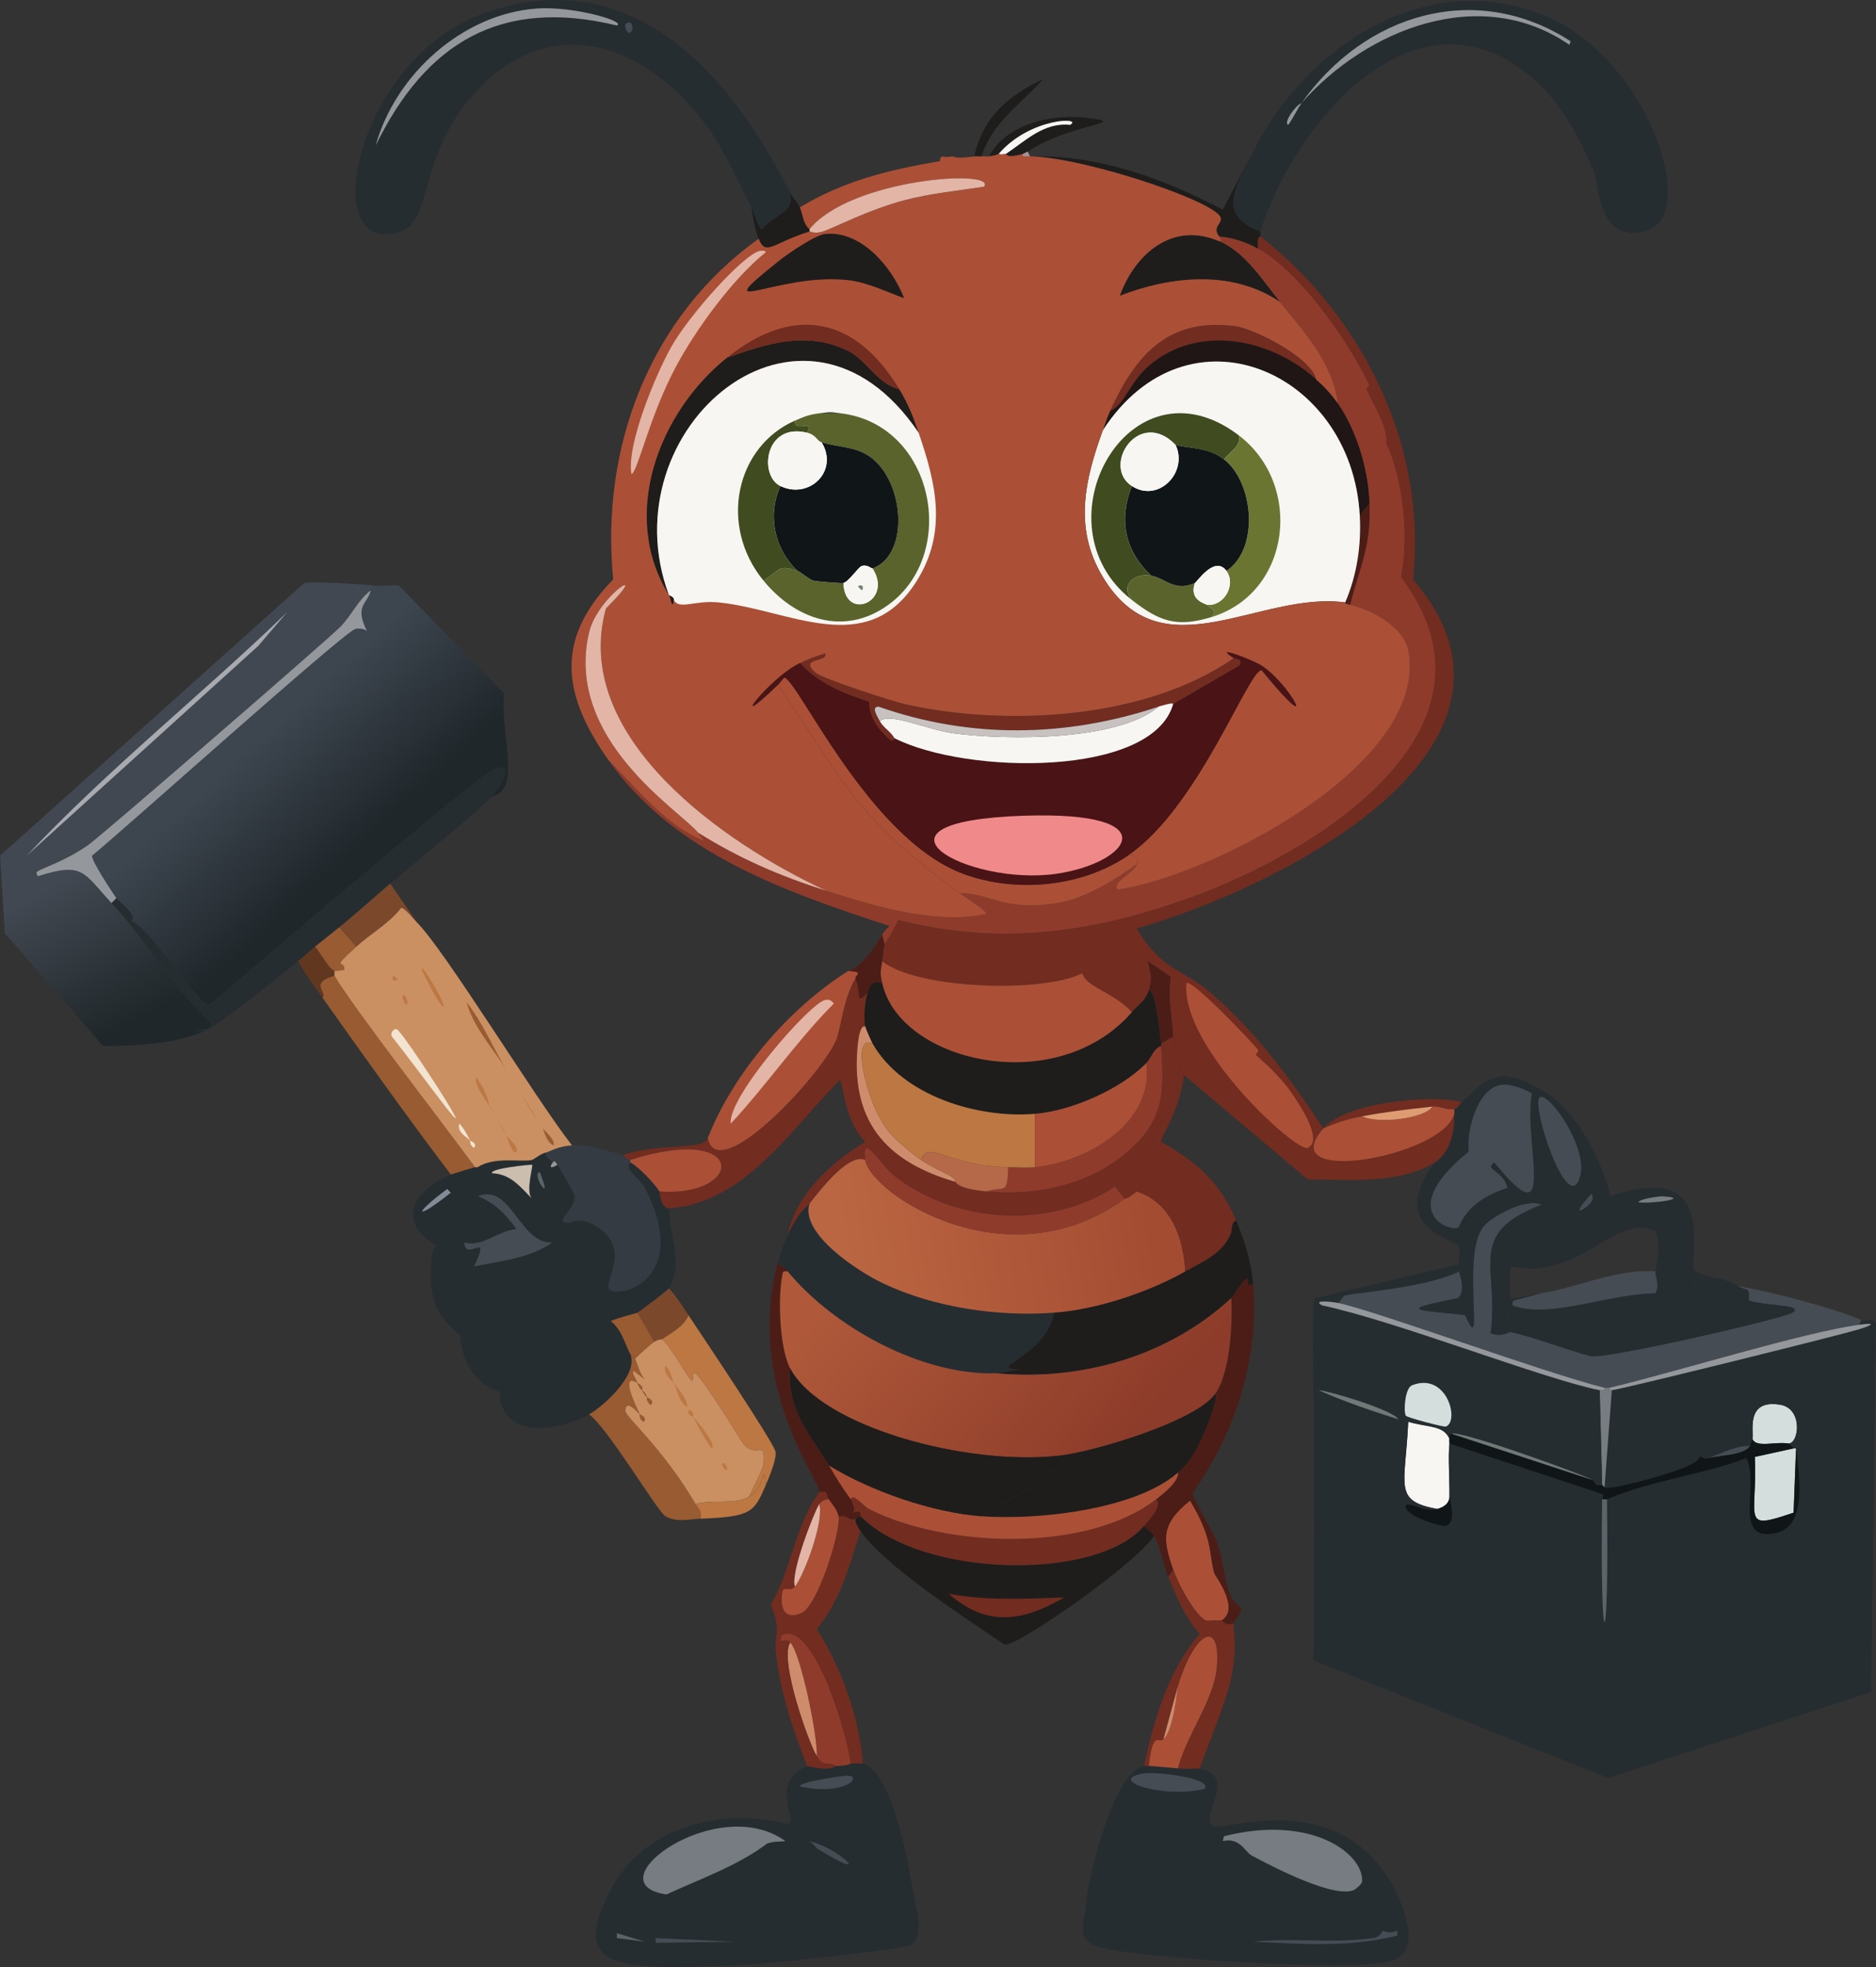 <?xml version="1.0" encoding="UTF-8"?>
<svg xmlns="http://www.w3.org/2000/svg" xmlns:xlink="http://www.w3.org/1999/xlink" id="Layer_1" viewBox="0 0 865.92 907.85">
  <rect x="0" y="0" width="865.92" height="907.85" fill="#333333" stroke="none"/>
  <defs>
    <style>
      .cls-1 {
        fill: #94989d;
      }

      .cls-2 {
        fill: #454c53;
      }

      .cls-3 {
        fill: #bc7742;
      }

      .cls-4 {
        fill: #f7f6f3;
      }

      .cls-5 {
        fill: #995b31;
      }

      .cls-6 {
        fill: #707978;
      }

      .cls-7 {
        fill: url(#linear-gradient-2);
      }

      .cls-8 {
        fill: #722c20;
      }

      .cls-9 {
        fill: #1f1615;
      }

      .cls-10 {
        fill: #cf8c6c;
      }

      .cls-11 {
        fill: #6b7532;
      }

      .cls-12 {
        fill: #59632b;
      }

      .cls-13 {
        fill: url(#linear-gradient-4);
      }

      .cls-14 {
        fill: #c7c1c0;
      }

      .cls-15 {
        fill: #192213;
      }

      .cls-16 {
        fill: url(#linear-gradient-3);
      }

      .cls-17 {
        fill: #f3e3d1;
      }

      .cls-18 {
        fill: #5c6369;
      }

      .cls-19 {
        fill: #7c482c;
      }

      .cls-20 {
        fill: #f08a8a;
      }

      .cls-21 {
        fill: #101617;
      }

      .cls-22 {
        fill: #623720;
      }

      .cls-23 {
        fill: #4a1315;
      }

      .cls-24 {
        fill: #ac9094;
      }

      .cls-25 {
        fill: #ab5036;
      }

      .cls-26 {
        fill: #a8aab0;
      }

      .cls-27 {
        fill: #ca9062;
      }

      .cls-28 {
        fill: #b66949;
      }

      .cls-29 {
        fill: #e2b5a7;
      }

      .cls-30 {
        fill: #cbbeaf;
      }

      .cls-31 {
        fill: #1e1d1c;
      }

      .cls-32 {
        fill: #262d31;
      }

      .cls-33 {
        fill: #df9c73;
      }

      .cls-34 {
        fill: #777c83;
      }

      .cls-35 {
        fill: #d4dfdd;
      }

      .cls-36 {
        fill: #404b20;
      }

      .cls-37 {
        fill: #8f3b2b;
      }

      .cls-38 {
        fill: #4c1d17;
      }

      .cls-39 {
        fill: #758373;
      }

      .cls-40 {
        fill: url(#linear-gradient);
      }

      .cls-41 {
        fill: #828c97;
      }

      .cls-42 {
        fill: #353b42;
      }
    </style>
    <linearGradient id="linear-gradient" x1="529.92" y1="556.57" x2="389.59" y2="578.82" gradientUnits="userSpaceOnUse">
      <stop offset="0" stop-color="#a44c32"></stop>
      <stop offset="1" stop-color="#bb6642"></stop>
    </linearGradient>
    <linearGradient id="linear-gradient-2" x1="411.57" y1="568.64" x2="521.77" y2="665.27" gradientUnits="userSpaceOnUse">
      <stop offset="0" stop-color="#af593a"></stop>
      <stop offset="1" stop-color="#8d3b2a"></stop>
    </linearGradient>
    <linearGradient id="linear-gradient-3" x1="118.28" y1="341.95" x2="164.28" y2="392.37" gradientUnits="userSpaceOnUse">
      <stop offset="0" stop-color="#3d454f"></stop>
      <stop offset="1" stop-color="#20272b"></stop>
    </linearGradient>
    <linearGradient id="linear-gradient-4" x1="97.19" y1="368.67" x2="132.53" y2="433.5" gradientUnits="userSpaceOnUse">
      <stop offset="0" stop-color="#414851"></stop>
      <stop offset="1" stop-color="#20272a"></stop>
    </linearGradient>
  </defs>
  <g>
    <path class="cls-4" d="M669.02,664c-.15.64.08,1.52,0,2.24-.71,6.31.14,17.02,0,24.61-.15,3.29-2.78,4.76-5.59,5.59-20.54-3.81-14.77-10.24-13.43-40.28,9.1,2.77,16.17,1.43,19.02,7.83Z"></path>
    <path class="cls-35" d="M827.88,668.48h1.12l-1.12,29.65c-24.68,8.47-16.67,3.35-17.9-25.73l17.9-3.92Z"></path>
    <path class="cls-35" d="M825.65,666.24c-6.17-1.05-15.39,2.17-16.78-2.24.79-3.05-3.41-18.4,12.87-15.66,10.43,1.75,8.7,17.51,3.92,17.9Z"></path>
    <g>
      <path class="cls-32" d="M606.37,641.63c.74.02,1.5-.04,2.24,0,11.84,5.24,24.57,9.59,36.92,13.43.99.31,2.59.54,4.48,1.12-1.35,30.04-7.12,36.46,13.43,40.28-5.88,1.74-13.25-3.73-14.54-1.68-1.44,4.61,16.49,10.1,18.46,9.51,5.43-1.64,1.66-12.69,1.68-13.43.14-7.6-.71-18.31,0-24.61l71.04,23.49-.56,2.24c-1.03,75.6,3.27,75.64,2.24,0,20.27-8.69,43.66-11.16,64.33-19.02,6.21,12.65-6.65,38.75,13.43,34.68,15.05-3.05,10.83-27.53,9.51-39.16h-1.12c-.16-.54-2.08-2.21-2.24-2.24,4.79-.39,6.51-16.15-3.92-17.9-16.28-2.74-12.07,12.61-12.87,15.66-.1.4-1.02,3.21-1.12,3.36-5.89-.33-13.16,3.33-19.02,5.59-1.26.38-3.06.17-3.92-1.12-.46,4.01-14.46,8.04-21.26,10.07-3.23.96-21.28,5.89-22.93,4.48l3.36-44.75c5.8-.76,102.99-24.84,113.55-27.97,6.56-1.94,9.08-3.37.56-2.24l1.12-2.24c1.57.64,5.45-1.2,6.71,1.68l-2.24,170.05-121.39,39.72-135.93-54.26c.27-41.6.16-83.19,0-124.74Z"></path>
      <path class="cls-21" d="M735.03,683.02c1.73.88.57,2.94,4.48,2.24l1.12,1.12c1.66,1.42,19.71-3.51,22.93-4.48,6.8-2.03,20.8-6.06,21.26-10.07.85,1.29,2.65,1.5,3.92,1.12,4.34-1.31,16.07-1.19,19.02-5.59.1-.15,1.02-2.96,1.12-3.36,1.39,4.41,10.61,1.18,16.78,2.24.16.03,2.08,1.7,2.24,2.24l-17.9,3.92c1.23,29.08-6.78,34.2,17.9,25.73l1.12-29.65c1.32,11.63,5.54,36.1-9.51,39.16-20.07,4.07-7.21-22.03-13.43-34.68-20.67,7.86-44.05,10.33-64.33,19.02-.38.16-1.44-.09-2.24,0l.56-2.24-71.04-23.49c.08-.71-.15-1.59,0-2.24.22-.92-.54-2.3,1.12-2.24l64.89,21.26Z"></path>
      <path class="cls-21" d="M663.43,696.45c2.81-.83,5.45-2.3,5.59-5.59-.01.73,3.75,11.79-1.68,13.43-1.96.59-19.9-4.89-18.46-9.51,1.3-2.06,8.67,3.41,14.54,1.68Z"></path>
      <path class="cls-18" d="M741.74,691.97c1.03,75.64-3.27,75.6-2.24,0,.8-.09,1.86.16,2.24,0Z"></path>
    </g>
    <g>
      <path class="cls-2" d="M696.99,614.78c9.02,1.56,26.88,8.51,37.48,11.19,11.04.6,88.84-17.58,92.86-20.14,5.82-3.71-11.76-2.96-20.14-5.59.52-6.68-.71-4.06-5.03-6.71,16.51,2.96,41.72,9.41,57.06,15.66l-1.12,2.24c-25.19,3.36-85.24,21.96-115.23,29.09h-2.24c-27.3-6.77-107.41-36.13-123.06-39.16.95-.42,2.59-3.29,2.8-3.36,4.44-1.46,37.25-3.48,53.14-11.19,0,.64,3.43,9.08-.56,12.31-29.05,5.82-18.89,5.33,3.36,7.83,9.53,22.35-2.12-27.61,8.39-40.83,3.77-4.74,20.12-13.6,26.85-10.07-35.2,13.37-19.39,28.67-23.49,59.29,5.35,1.95,8.51-.64,8.95-.56Z"></path>
      <path class="cls-32" d="M797.68,591.28c3.15,1.2,2.03.74,4.48,2.24,4.32,2.65,5.55.03,5.03,6.71,8.38,2.63,25.96,1.89,20.14,5.59-4.02,2.56-81.82,20.74-92.86,20.14-10.6-2.67-28.46-9.63-37.48-11.19.5-5.42-2.4-8.58,1.12-12.31,16.71,6.48,44.66-5.47,66.01-5.59.87,1.37,1.23,3.64,2.8,4.48,18.32,9.73,14.47-10.61,15.66-11.19,3.6-1.76,12.64,4.31,15.1,1.12Z"></path>
      <path class="cls-1" d="M743.98,641.63c-.84.11-1.24-.27-1.12-1.12,30-7.13,90.04-25.73,115.23-29.09,8.52-1.14,6,.29-.56,2.24-10.56,3.13-107.76,27.21-113.55,27.97Z"></path>
      <path class="cls-34" d="M742.86,640.51c-.12.85.27,1.23,1.12,1.12l-3.36,44.75-1.12-1.12-1.12-43.63c1.03.21,2.28.27,2.24-1.12h2.24Z"></path>
      <path class="cls-2" d="M807.75,667.36c-2.95,4.4-14.68,4.29-19.02,5.59,5.86-2.27,13.13-5.92,19.02-5.59Z"></path>
      <g>
        <path class="cls-32" d="M673.5,586.81c-15.89,7.7-48.71,9.73-53.14,11.19-.21.07-1.85,2.94-2.8,3.36-3.66-.71-11.92-1.43-7.27,1.12,34.77,7.46,100.59,33.5,128.1,39.16l1.12,43.63c-3.91.71-2.75-1.36-4.48-2.24-6.75-3.44-62.13-23.3-64.89-21.26-1.66-.07-.9,1.31-1.12,2.24-2.85-6.4-9.92-5.06-19.02-7.83-1.88-.57-3.49-.81-4.48-1.12-3.01-4.51-32.39-13.17-36.92-13.43-.74-.04-1.5.02-2.24,0-.02-5.47-1.14-41.24.56-42.51l66.57-15.66c.74,3.87,0,3.19,0,3.36Z"></path>
        <path class="cls-6" d="M645.53,655.05c-12.35-3.84-25.08-8.19-36.92-13.43,4.53.26,33.91,8.91,36.92,13.43Z"></path>
        <path class="cls-35" d="M651.68,639.39c16.2-6.48,22.2,16.66,15.66,19.02-.9.32-18.02-4.18-18.46-5.03-1.16-2.25-.27-12.76,2.8-13.98Z"></path>
        <path class="cls-1" d="M617.56,601.35c15.66,3.03,95.76,32.39,123.06,39.16.04,1.39-1.21,1.33-2.24,1.12-27.5-5.65-93.33-31.7-128.1-39.16-4.65-2.55,3.62-1.83,7.27-1.12Z"></path>
        <path class="cls-6" d="M735.03,683.02l-64.89-21.26c2.76-2.04,58.14,17.82,64.89,21.26Z"></path>
      </g>
      <path class="cls-2" d="M764.12,586.81c.13,3.53,2.07,6.29,0,10.07-21.35.13-49.3,12.07-66.01,5.59.2-.21-.5-1.68.56-2.24l12.87-3.36c17.27-2.83,34.63-11.4,52.58-10.07Z"></path>
    </g>
    <g>
      <path class="cls-32" d="M797.68,591.28c-2.47,3.19-11.51-2.88-15.1-1.12-1.19.58,2.66,20.92-15.66,11.19-1.57-.83-1.92-3.11-2.8-4.48,2.07-3.78.13-6.53,0-10.07-.03-.92,3.04-11.02,0-18.46-17.95-9.07-35.33,22.99-66.57,16.22-.94.79-.91,13.89,0,14.54.57.41,11.85-1.89,13.98-2.24l-12.87,3.36c-1.06.55-.36,2.03-.56,2.24-3.52,3.72-.62,6.88-1.12,12.31-.44-.08-3.6,2.5-8.95.56,4.1-30.63-11.71-45.93,23.49-59.29-6.73-3.53-23.08,5.33-26.85,10.07-10.51,13.23,1.14,63.18-8.39,40.83-22.25-2.51-32.4-2.01-3.36-7.83,3.99-3.22.57-11.67.56-12.31,0-.17.74.51,0-3.36-.44-2.3.55-7.27,0-8.39-1.41-2.89-34.06-7.85-11.19-38.6,6.59-4.05,9.2-13.51,8.95-22.38v-2.24c1.67-.09,3.16-3.22,3.36-3.36,8.58-5.73,13.29-20.36,38.6-4.48,15.41,9.68,26.03,31.57,30.21,48.11,50.53-17.3,35.87,27.59,38.6,34.12,4.53,3.55,10.6,3.1,15.66,5.03Z"></path>
      <path class="cls-2" d="M693.07,500.66c4.17-.54,10.26,1.84,13.98,3.92-4.03,23.45,12.41,68.63-17.34,31.88-4.96,3.47,3.96,3.48,6.15,11.75-20.74,6.78-21.52,17.91-22.93,18.46-4.44,1.71-28.63-7.81,5.03-35.24-1.21-9.16,3.86-29.3,15.1-30.77Z"></path>
      <path class="cls-2" d="M710.97,506.26c4.5-1.47,21.85,23.17,18.46,36.36-5.37,20.87-23.7-34.64-18.46-36.36Z"></path>
      <path class="cls-34" d="M766.91,552.13c14.46.69-3.26,3.53-10.63,2.8.23-1.65,10.08-2.82,10.63-2.8Z"></path>
      <path class="cls-2" d="M734.47,551.01c.78.34.75,2.07.56,2.8-.7,2.7-12.78,10.83-.56-2.8Z"></path>
    </g>
  </g>
  <g>
    <g>
      <path class="cls-8" d="M400.52,458.15c-1.09,2.95-2.07,11.34-1.12,15.66-2.16-1.08-3.11,5.1-3.36,7.27-4,35.86,12.44,54.87,44.75,64.33.73.21.75,3.16,14.54,4.48,22.07,2.1,45.74-2.65,63.21-16.78,18.65-15.09,18.98-27.81,17.34-50.34-.03-.37.03-.75,0-1.12l5.59-3.36c.21,2.8,3.38,13.27,3.36,13.98-.08,2.2-2.19,2.84-2.24,3.36-.57,6.29,1.18,6.38,1.12,6.71-1.02,5.66-8.4,18.05-11.19,23.49-.08.16,1.21,3.2,1.12,3.36-2.45,4.06-14.8,15.69-19.02,18.46-30.11,19.78-73.08,17.13-101.25-4.48-6.98-5.35-15.85-21.45-13.98-7.83-7.58-3.19-20.12,12.98-25.73,20.14-2.64,3.37-4.35,2.64-10.07,14.54,3.9-18.78,19.68-33.19,35.8-43.07-9.99-9.88-10.23-28.1-11.75-28.53-22.52,22.94-44.29,57-78.87,59.29-3.93.12-4.23-7.41-4.48-7.83,39.35,2.83,41.15-31.79-13.43-14.54-1.7-.14-3.16-2.2-3.36-2.24,16.62-5.72,37.95-2.11,39.16-7.83,4.7,22.37,52.37-28.98,59.29-45.31,2.12-5.01,3.3-19.37,8.95-28.53,2.8,8.03-.04,12.34,5.59,6.71Z"></path>
      <g>
        <path class="cls-8" d="M610.84,520.8c-23.91,27.23,55.31,13.01,60.41-6.71.25,8.87-2.36,18.33-8.95,22.38-16.88,10.37-40.06,7.89-58.74,7.83l-57.06-48.11c-2.09,16.83-11.06,29.19-10.63,30.77,16.68,9.48,27.12,18.42,34.68,36.36-2.33.68-1.85,4.67-2.24,5.59-2.13-9.71-15.96-32.61-25.17-34.68-7.43-1.67-12.86,10.96-18.46,15.66-4.6,3.87-5.33,3.17-5.59,3.36l-4.48-5.59c4.22-2.77,16.56-14.4,19.02-18.46.09-.15-1.2-3.2-1.12-3.36,2.79-5.44,10.17-17.83,11.19-23.49.06-.33-1.68-.42-1.12-6.71.05-.52,2.16-1.15,2.24-3.36.03-.72-3.15-11.19-3.36-13.98-.66-9.01-2.51-18.33-1.12-27.41l-10.63-7.27c1.58,5.66,2.3,7.45.56,13.43-1.37,4.72-5.4,7.26-7.83,10.07-9.23-9.65-20.87-11.25-22.93-17.9-18.33,9.3-76.62,7.3-92.3-5.59.27-2.15.45-5.92,1.12-7.83.21-.6,4.47-6.64,6.15-11.19,47.07,11.92,89.2,6.06,134.25-10.07,57.66-20.65,151.35-77.44,97.89-148.24,4.03-19.75.51-46.07-6.71-61.53.57-7.81-5.51-17.01-8.95-24.61-.55-1.21,1.17-2.12,1.12-2.24-9.23-19.78-32.13-52.61-51.46-63.21-.6-6.24,1.05-5.32,1.12-5.59,47.48,37.22,77.1,97.16,70.48,158.3,67.82,79.01-64.85,143.29-127.54,161.1,11.84,19.9,21.28,18.55,34.12,29.65,20.56,17.76,37.19,40.03,52.02,62.65Z"></path>
        <path class="cls-25" d="M547.63,453.68c2.86-1.61,29.87,26.9,33,30.77.76.93-1.2,2.14-1.12,2.24.9,1.07,10.42,8.62,16.78,17.9,2.81,4.11,15.07,21.84,7.27,25.17-5.15,2.2-58.58-46.43-55.94-76.08Z"></path>
      </g>
      <g>
        <path class="cls-25" d="M304.3,549.89c-2.11-3.56-9.43-11.21-13.43-13.43v-1.12c54.58-17.25,52.78,17.37,13.43,14.54Z"></path>
        <g>
          <path class="cls-25" d="M394.92,451.44c-5.65,9.16-6.83,23.52-8.95,28.53-6.92,16.33-54.6,67.68-59.29,45.31,11.87-30.2,37.53-59.96,64.89-77.19,7.95.53,2.88,1.99,3.36,3.36Z"></path>
          <path class="cls-29" d="M380.94,461.51c1.96-.28,2.75.18,3.92,1.68-17.18,17.24-30.95,37.59-47.55,55.38-1.55-12.2,37.04-56.12,43.63-57.06Z"></path>
        </g>
      </g>
      <g>
        <g>
          <g>
            <path class="cls-32" d="M530.29,815.04c.67-.07,11.15.93,13.43,1.12,5.31.45,9.58-.12,10.07,0,19.21,4.61-2.64,23.74,7.27,26.85,4.49,1.41,57.51-18.05,82.23,27.97,4.77,8.89,12.38,28.35.56,33.56-13.94,6.14-117.13-.69-135.37-5.59-12.41-3.34-8.1-10.32-7.27-20.14,1.06-12.58,12.86-61.37,26.85-63.77.7-.12,1.52.07,2.24,0Z"></path>
            <path class="cls-32" d="M564.98,847.48l-.56,2.24c7.97-1.84,10.15,4.95,13.43,6.71,10.09,5.43,38.87,20.36,47.55,15.66-.85,1.8,2.4,2.23-.56,4.48-9.68,7.33-80.32,11.13-72.72-23.49-9.68,4.35-14.2,13.39-16.22,8.39-2.82-6.98,2.49-1.5,2.8-1.68,11.19-6.25,12.62-8.84,26.29-12.31Z"></path>
            <path class="cls-34" d="M625.39,872.09c-8.68,4.69-37.45-10.23-47.55-15.66-3.28-1.76-5.46-8.55-13.43-6.71l.56-2.24c39.97-10.13,64.19,7.71,63.77,20.7-.05,1.6-3.25,3.68-3.36,3.92Z"></path>
            <path class="cls-2" d="M528.62,818.39c4.71-.67,31.46,2.17,27.41,7.27-20.31,4.66-46.49-4.56-27.41-7.27Z"></path>
            <path class="cls-2" d="M638.25,891.11c.77-.15,2.14,1.63,6.71,0v2.24c-21.57,5.49-44.38,3.94-66.57,2.8,18.32-1.95,37.08.92,55.38-1.68,3.77-.54,4.2-3.3,4.48-3.36Z"></path>
          </g>
          <g>
            <path class="cls-32" d="M398.28,813.92c12.94,3.69,20.45,42.7,22.38,54.82,1.57,9.87,7.08,25.13-.56,29.09-3.71,1.92-66.41,8.56-74.96,8.95-59.11,2.67-83.37,3.28-63.21-34.68,15.97-30.07,51.07-37.78,82.23-30.21,4.17-2.96-9.68-18.54,8.39-26.85,11.59,2.73,12.63,0,13.43,0,5.65-.04,6.37-1.13,6.71-1.12,1.47.04,5.32-.08,5.59,0Z"></path>
            <g>
              <path class="cls-32" d="M372.55,849.72c2.37.22,4.24,3.21,4.48,3.36-12.33,33.64-44.91,31.3-74.96,24.05-.18-2.33,2.05-1.16,5.59-2.8,15.64-7.21,32.76-13.17,46.43-23.49,3.25-1.18,6.6-.76,8.39-1.12.49-.1,8.62-.52,10.07,0Z"></path>
              <path class="cls-34" d="M362.48,849.72c-1.79.36-5.14-.06-8.39,1.12-13.67,10.33-30.79,16.28-46.43,23.49-34.88-4.9,23.41-47.4,54.82-24.61Z"></path>
              <path class="cls-32" d="M367.51,832.94c9.59,3.77,21.66,6.84,27.41,16.22,9.17,14.96-2.5,4.17-21.82-8.39-.57-.37-8.2,2.96-5.59-7.83Z"></path>
              <path class="cls-2" d="M391.01,819.51c7.82.25-1.47,9.5-21.82,5.03-1.09-2.04,20.19-5.09,21.82-5.03Z"></path>
              <path class="cls-2" d="M377.02,853.07c-.24-.15-2.1-3.14-4.48-3.36,13.13,1.57,33.36,21.13,4.48,3.36Z"></path>
              <polygon class="cls-2" points="302.63 894.47 338.99 896.15 302.63 896.71 302.63 894.47"></polygon>
              <polygon class="cls-18" points="284.73 892.23 297.59 896.15 284.73 894.47 284.73 892.23"></polygon>
            </g>
          </g>
        </g>
        <g>
          <g>
            <path class="cls-37" d="M392.69,813.92c-.34,0-1.06,1.07-6.71,1.12-6.08-2.79-5.22,1.3-8.95-4.48.5-8.89-7.42-47.64-12.31-52.58-2.68-2.71-5.85,2.3-3.92-3.36,15.37-7.34,30.93,48.74,31.88,59.29Z"></path>
            <path class="cls-10" d="M377.02,810.56c-3.5-5.41-17.51-44.29-12.31-52.58,4.89,4.94,12.81,43.69,12.31,52.58Z"></path>
          </g>
          <g>
            <path class="cls-8" d="M382.62,691.97c-1.63-.09-3.58.87-4.48,2.24-2.36,3.57-13.53,32.15-11.19,38.04-1.79,2.33-4.58.23-5.59,1.68-.53.77-2.88,15.34,8.39,10.63,7.7-3.22,18.2-37.21,17.34-44.75,4.94-.81,4.06,2.35,7.83,1.12-.31,1.89,1.27,4.2,2.24,5.59-4.89,15.97-9.29,32.16-20.14,45.31,11.3,17.81,19.74,41.09,21.26,62.09-.27-.08-4.12.04-5.59,0-.96-10.55-16.51-66.64-31.88-59.29-1.94,5.65,1.23.64,3.92,3.36-5.21,8.29,8.81,47.17,12.31,52.58,3.73,5.78,2.87,1.68,8.95,4.48-.8,0-1.84,2.73-13.43,0-6.77-17.04-12.61-34.82-14.54-53.14-.73-6.92,2.88-9.15-2.24-21.26,9.38-15.8,11.11-36.34,22.38-52.02,4.32-1.12,3.2,1.49,4.48,3.36Z"></path>
            <path class="cls-25" d="M382.62,691.97c1.49,2.18,4.19,5.37,4.48,7.83.86,7.54-9.64,41.53-17.34,44.75-11.27,4.71-8.92-9.86-8.39-10.63,1.01-1.45,3.8.65,5.59-1.68,4.57-5.95,13.54-30.53,11.19-38.04.9-1.36,2.85-2.33,4.48-2.24Z"></path>
            <path class="cls-29" d="M366.95,732.25c-2.34-5.88,8.83-34.47,11.19-38.04,2.35,7.51-6.62,32.09-11.19,38.04Z"></path>
          </g>
        </g>
        <g>
          <path class="cls-25" d="M563.86,747.91c-2.13-.39-6.23.49-7.27,0-5.31-2.52-13.08-17.68-15.1-23.49-4.92-14.18-5.73-21.02,7.83-31.88,10.94,18.39,8.49,23.88,11.19,33.56.34,1.21,12.15,16.37,3.36,21.82Z"></path>
          <g>
            <path class="cls-8" d="M563.86,747.91c.28.05,2.66,2.94,5.59,1.12-.2,3.47,1.74,11.51-1.12,25.17-2.58,12.34-10.23,29.51-14.54,41.95-.49-.12-4.76.45-10.07,0,3.58-14.52,16.56-31.59,17.9-46.43,2.01-22.31-9.68-17.93-17.9,8.39l-6.71,24.61c-1.84,2.15-4.95-4.79-6.71,12.31-.72.07-1.53-.12-2.24,0,4.64-21.58,11-43.87,25.73-60.97-7.18-7.96-10.47-16.71-14.54-26.29l2.24-3.36c2.02,5.82,9.79,20.97,15.1,23.49,1.04.49,5.14-.39,7.27,0Z"></path>
            <path class="cls-25" d="M543.72,816.15c-2.28-.19-12.76-1.19-13.43-1.12,1.77-17.1,4.87-10.16,6.71-12.31,4.83-4.2,6.32-23.36,6.71-24.61,8.22-26.32,19.91-30.7,17.9-8.39-1.34,14.84-14.32,31.91-17.9,46.43Z"></path>
            <path class="cls-10" d="M537.01,802.73l6.71-24.61c-.39,1.25-1.88,20.41-6.71,24.61Z"></path>
          </g>
        </g>
      </g>
      <g>
        <path class="cls-8" d="M674.61,508.49c-.2.13-1.68,3.27-3.36,3.36-3.72.7-6.48-1.5-10.07-1.12-11.32,1.2-21.22,2.41-32.44,4.48-6.72,1.24-11.72,2.85-17.9,5.59,10.55-12.02,48.13-15.67,63.77-12.31Z"></path>
        <path class="cls-25" d="M671.26,511.85v2.24c-5.1,19.72-84.32,33.94-60.41,6.71,6.18-2.74,11.18-4.36,17.9-5.59,7.25,3.7,29.1.98,32.44-4.48,3.59-.38,6.35,1.82,10.07,1.12Z"></path>
        <path class="cls-33" d="M628.74,515.21c11.22-2.07,21.12-3.27,32.44-4.48-3.34,5.46-25.19,8.17-32.44,4.48Z"></path>
      </g>
      <g>
        <path class="cls-38" d="M408.35,435.78c-.67,1.91-.85,5.68-1.12,7.83-.63,4.98-1.21,4.53,0,10.07-4.98-.9-5.21.43-6.71,4.48-5.64,5.62-2.8,1.32-5.59-6.71-.48-1.37,4.6-2.83-3.36-3.36,6.34-1.92,12.24-11.01,15.66-16.78l1.12,4.48Z"></path>
        <path class="cls-31" d="M407.23,453.68c7.97,36.57,80.54,53.53,115.23,13.43,2.43-2.81,6.46-5.35,7.83-10.07,2.75-.6,4.77,15.75,5.59,24.61.03.37-.03.75,0,1.12-3.58,1.38-4.38,5.44-6.71,7.83-11.87,12.15-34.63,22.1-51.46,23.49-26.37,2.18-61.05-8.16-74.96-32.44-.56-.97-3.12-6.74-3.36-7.83-.95-4.32.02-12.71,1.12-15.66,1.5-4.05,1.73-5.37,6.71-4.48Z"></path>
        <path class="cls-25" d="M522.46,467.1c-34.69,40.11-107.27,23.15-115.23-13.43-1.21-5.54-.63-5.09,0-10.07,15.68,12.89,73.97,14.89,92.3,5.59,2.07,6.65,13.7,8.25,22.93,17.9Z"></path>
        <path class="cls-38" d="M541.48,478.29l-5.59,3.36c-.82-8.86-2.84-25.21-5.59-24.61,1.74-5.98,1.02-7.76-.56-13.43l10.63,7.27c-1.39,9.08.46,18.4,1.12,27.41Z"></path>
        <path class="cls-37" d="M455.34,549.89c8.38-2.69,9.56,2.18,10.07-11.19,3.81.05,8.73.38,12.31,0,24.22-2.55,55.03-20.23,51.46-48.11,2.33-2.39,3.13-6.45,6.71-7.83,1.64,22.53,1.31,35.26-17.34,50.34-17.47,14.13-41.14,18.88-63.21,16.78Z"></path>
        <path class="cls-28" d="M465.41,538.7c-.51,13.37-1.69,8.49-10.07,11.19-13.79-1.31-13.81-4.26-14.54-4.48.54-2.78-8.14-4.7-15.66-10.07,3.52-9.66,12.01,2.96,40.28,3.36Z"></path>
        <path class="cls-10" d="M399.4,473.81c.24,1.09,2.8,6.86,3.36,7.83-10.26-5.1-3.03,26.85,6.71,39.72,3.33,4.4,10.98,10.64,15.66,13.98,7.53,5.37,16.2,7.29,15.66,10.07-32.31-9.46-48.75-28.47-44.75-64.33.24-2.17,1.2-8.35,3.36-7.27Z"></path>
        <path class="cls-3" d="M402.75,481.64c13.91,24.28,48.59,34.62,74.96,32.44v24.61c-3.57.38-8.5.05-12.31,0-28.26-.39-36.75-13.02-40.28-3.36-4.68-3.34-12.33-9.59-15.66-13.98-9.74-12.86-16.97-44.81-6.71-39.72Z"></path>
        <path class="cls-25" d="M477.71,538.7v-24.61c16.83-1.39,39.59-11.34,51.46-23.49,3.57,27.88-27.24,45.55-51.46,48.11Z"></path>
      </g>
      <g>
        <path class="cls-32" d="M486.66,605.83c-4.48,21.74-34.32,26.09-14.54,26.29-3.87-.07-8.67,1.55-12.31,1.68-34.09,1.19-74.99-21.18-96.21-46.99-2.62-3.18-4.08-2.29-4.48-4.48,1.39-5.22,2.11-7.38,4.48-12.31,5.72-11.9,7.43-11.18,10.07-14.54-4.56,13.75,22.36,31.39,34.12,36.92,23.55,11.08,52.93,15.39,78.87,13.43Z"></path>
        <path class="cls-31" d="M578.4,592.4c-3.49,2.7-1.62-2.19-2.8-2.24-1.57-.07-5.97,7.75-7.27,8.95-29.15,26.89-69.16,38.36-108.52,34.68,3.64-.13,8.44-1.75,12.31-1.68-19.78-.2,10.06-4.55,14.54-26.29,19.61-1.49,43.29-9.35,60.41-19.02,8.53-4.82,17.18-8.08,21.26-17.9.39-.93-.09-4.91,2.24-5.59,3.87,9.19,6.99,19.11,7.83,29.09Z"></path>
        <path class="cls-38" d="M578.4,592.4c2.9,34.53-8.14,68.9-27.97,96.77-.14,1.83,9.58,17.87,11.19,22.38,4.82,13.51,3.36,26.34,11.19,30.21.77,3.04-3.29,6.09-3.36,7.27-2.93,1.83-5.31-1.07-5.59-1.12,8.8-5.44-3.02-20.6-3.36-21.82-2.7-9.69-.25-15.17-11.19-33.56-13.56,10.87-12.75,17.71-7.83,31.88l-2.24,3.36c-2.63-6.2-3.26-13.65-6.71-19.02-1.31-2.04-2.9-2.6-4.48-4.48,3.03-3.57,8.56-9.4,5.59-12.31,3.65-2.82,10.62-8.45,10.07-12.31,5.34-4.67,8.18-9.98,11.19-16.22,1.85-3.85,8.68-21.74,5.59-19.58,7.26-9.32,8.52-32.77,7.83-44.75,1.3-1.2,5.7-9.02,7.27-8.95,1.18.05-.69,4.93,2.8,2.24Z"></path>
        <path class="cls-38" d="M363.6,586.81c-.75,0-2.04-.27-2.24.56-2.47,10.26-1.63,34.76,3.36,44.19-1.45,20.09,9.98,31.42,17.9,44.75,3.7,6.23,5.67,9.68,10.07,15.66.58.79,2.38,4.73,1.12,6.15,4.74-1.47,2.93,1.25,3.36,1.68-.92.07-1.23.79-2.24,1.12-3.77,1.23-2.89-1.93-7.83-1.12-.28-2.46-2.99-5.65-4.48-7.83-1.28-1.87-.16-4.48-4.48-3.36.52-5.53-34.33-48.71-19.02-106.28.39,2.18,1.86,1.29,4.48,4.48Z"></path>
        <path class="cls-40" d="M399.4,535.35c2.06,15.03,64.9,57.51,119.71,17.9.26-.19.99.51,5.59-3.36,15.86,5.21,21.56,21.34,22.38,36.92-17.12,9.67-40.8,17.53-60.41,19.02-25.95,1.97-55.33-2.34-78.87-13.43-11.76-5.53-38.69-23.17-34.12-36.92,5.61-7.16,18.15-23.33,25.73-20.14Z"></path>
        <path class="cls-8" d="M568.33,568.91c-4.08,9.82-12.73,13.08-21.26,17.9-.82-15.58-6.51-31.71-22.38-36.92,5.6-4.7,11.03-17.33,18.46-15.66,9.21,2.07,23.04,24.97,25.17,34.68Z"></path>
        <path class="cls-37" d="M514.63,547.65l4.48,5.59c-54.8,39.61-117.65-2.87-119.71-17.9-1.86-13.62,7.01,2.48,13.98,7.83,28.17,21.6,71.13,24.26,101.25,4.48Z"></path>
        <path class="cls-7" d="M363.6,586.81c21.22,25.81,62.12,48.18,96.21,46.99,39.36,3.68,79.37-7.8,108.52-34.68.68,11.98-.57,35.43-7.83,44.75-9.59,12.31-55.21,26.14-71.6,27.97-42.89,4.79-109.91-13.3-124.18-40.28-4.99-9.43-5.82-33.94-3.36-44.19.2-.83,1.49-.57,2.24-.56Z"></path>
        <path class="cls-31" d="M543.72,679.67c-19.7,17.25-65.26,22.06-90.62,20.14l28.53-16.78c2.76-4.69,13.16-7.96,7.27-11.19,16.39-1.83,62.01-15.66,71.6-27.97,3.09-2.16-3.74,15.73-5.59,19.58-3,6.24-5.85,11.55-11.19,16.22Z"></path>
        <path class="cls-8" d="M533.65,691.97c2.96,2.9-2.57,8.74-5.59,12.31-21.83,25.73-102.61,24.09-130.9-4.48-.43-.43,1.39-3.15-3.36-1.68,1.26-1.43-.54-5.36-1.12-6.15,1.02-3.13,5.98,3.25,8.39,4.48,35.05,17.86,100.27,20.47,132.57-4.48Z"></path>
        <path class="cls-25" d="M453.1,699.8c25.36,1.92,70.92-2.89,90.62-20.14.55,3.86-6.42,9.49-10.07,12.31-32.3,24.94-97.52,22.34-132.57,4.48-2.41-1.23-7.37-7.61-8.39-4.48-4.4-5.98-6.37-9.43-10.07-15.66,19.35,11.96,47.84,21.78,70.48,23.49Z"></path>
        <path class="cls-31" d="M488.9,671.83c5.88,3.23-4.52,6.49-7.27,11.19l-28.53,16.78c-22.64-1.71-51.14-11.54-70.48-23.49-7.92-13.33-19.35-24.66-17.9-44.75,14.27,26.97,81.29,45.07,124.18,40.28Z"></path>
        <g>
          <path class="cls-31" d="M528.06,704.28c1.57,1.87,3.16,2.44,4.48,4.48-5.51,10.9-62.38,51.06-68.8,50.34-17.85-12.25-55.12-35.97-66.57-52.58-.96-1.4-2.55-3.71-2.24-5.59,1-.33,1.31-1.05,2.24-1.12,28.29,28.56,109.06,30.2,130.9,4.48Z"></path>
          <path class="cls-8" d="M438,735.6c17.53,3.2,35.4,2.34,53.14,1.68-19.09,11.22-35.74,13.7-53.14-1.68Z"></path>
        </g>
      </g>
    </g>
    <g>
      <g>
        <path class="cls-16" d="M227.11,367.53c7.1-9.13,8.99-15.89.56-12.31-7.82,3.33-114.56,94.69-130.9,108.52-5.59.57-27.26-35.87-36.36-38.6,3.35-2.65-5.36-8.69-6.71-10.63-1.89-2.7-11.62-17.46-11.19-19.58,16.3-13.4,114.08-101.32,121.39-104.6.94-.42,4.73-.29,5.59,1.12-6.12-12.21.19-12.47,1.68-19.02.25-1.1,1.12-1.28,1.12-2.24,3.82.42,7.89-.3,11.75,0l48.67,49.78c-2.02,18.84,8.37,44.65-5.59,47.55Z"></path>
        <path class="cls-32" d="M227.11,367.53c-3.59,4.62-37.93,32.58-46.99,40.28-7.76,6.6-15.63,13.76-23.49,20.14-3.68,2.99-7.49,5.96-11.19,8.95-2.71,2.19-5.27,4.67-7.83,6.71-9.74,7.76-35.61,29.13-43.63,32.44l-3.36-.56c2.53-1.24,6.45.67,6.71-3.36-16.85-15.7-30.51-38.83-45.87-55.38l2.24-2.24c1.35,1.94,10.07,7.98,6.71,10.63,9.1,2.73,30.77,39.17,36.36,38.6,16.34-13.83,123.07-105.19,130.9-108.52,8.43-3.59,6.54,3.17-.56,12.31Z"></path>
        <g>
          <path class="cls-13" d="M172.29,270.2c0,.96-.87,1.14-1.12,2.24-5.98,4.58-8.76,11.39-13.98,16.78-5.36,5.52-110.08,96.23-116.35,100.69-11.76,8.35-23.45,11.18-24.05,12.87l.56,1.68c21.12-6.72,20.88-1.96,34.12,12.31,15.36,16.55,29.02,39.68,45.87,55.38-.26,4.02-4.18,2.12-6.71,3.36l3.36.56c-14.43,5.97-30.89,6.58-46.43,6.71L2.24,430.74l-2.24-35.8,140.4-125.86c2.84-.92,26.68.55,31.88,1.12Z"></path>
          <path class="cls-1" d="M53.7,414.52l-2.24,2.24c-13.24-14.27-13.01-19.02-34.12-12.31l-.56-1.68c.61-1.69,12.29-4.51,24.05-12.87,6.27-4.45,111-95.17,116.35-100.69,5.23-5.39,8.01-12.2,13.98-16.78-1.49,6.55-7.8,6.81-1.68,19.02-.86-1.41-4.65-1.54-5.59-1.12-7.31,3.29-105.08,91.2-121.39,104.6-.43,2.12,9.3,16.87,11.19,19.58Z"></path>
          <path class="cls-26" d="M132.57,282.5l-13.43,15.66L12.31,394.94c37.53-40.03,80.83-74.3,120.27-112.44Z"></path>
        </g>
      </g>
      <g>
        <g>
          <path class="cls-32" d="M304.3,549.89c.25.42.55,7.95,4.48,7.83.12,12.02,7.07,25.41,0,36.92-.48.78-13.1,10.37-14.54,11.19-.56.32-8.91,2.27-12.31,3.92,5.02,3.92,6.28,9.88,8.95,15.1,4.16,9.5-12.57,24.41-19.02,27.97-14.05,7.76-40.59,12.1-41.39-10.63-11.23-3.08-17.78-14.68-17.9-25.73-13.53-11-14.52-20.38-13.43-36.36,1.01,18.18,4.33,12.43,5.03,13.43,8.62,12.2,7.7,4.7,21.26,11.19,13.77-1.25,45.82-11.63,49.78-26.29,2.05-7.57-4.08-9.39,1.12-11.75,16.42,11.33-.42,26.88,6.15,29.09,7.98,2.68,35.36-8.89,15.1-47.55-2.53-4.83-9.82-8.21-6.71-11.75,4,2.21,11.32,9.86,13.43,13.43Z"></path>
          <path class="cls-32" d="M266.82,601.35c8.51-.29-5.88,19.92-16.78,24.61-23.43,10.1-36.06-7.82-31.33-11.19,23.26.55,45.59-13.34,48.11-13.43Z"></path>
        </g>
        <path class="cls-2" d="M255.08,573.38c-10.54,7.55-23.86,8.56-36.36,11.19,8.43-17.82-3.85-1.38-4.48-11.19,8.56,2.34,15.29-5.35,24.05-6.15-4.82-6.71-10.1-12.16-17.9-15.1,15.68-6.59,19.35,22.28,34.68,21.26Z"></path>
        <g>
          <path class="cls-32" d="M220.4,538.7c12.51-.72-3.73,7.83,0,13.43,7.8,2.94,13.08,8.4,17.9,15.1-8.76.8-15.49,8.5-24.05,6.15.63,9.8,12.91-6.63,4.48,11.19,12.5-2.63,25.82-3.64,36.36-11.19,5.99-4.29,7.3-8.69,7.83-8.95,4.73-2.27,9.37-.56,13.43,2.24-5.19,2.35.93,4.17-1.12,11.75-3.97,14.66-36.01,25.04-49.78,26.29-13.55-6.49-12.64,1.01-21.26-11.19-.7-1-4.02,4.75-5.03-13.43.13-1.89.97-3.65,2.24-5.03-19.39-11.99-9.98-25.69,6.71-33,.53-.23,10.61-3.27,11.19-3.36.36-.05.75.02,1.12,0Z"></path>
          <path class="cls-41" d="M206.41,548.77l1.68,1.68c-17.07,13.54-17.44,9.98-1.68-1.68Z"></path>
        </g>
        <g>
          <path class="cls-42" d="M264.03,528.63c10.85-.51,18.01,3.54,23.49,4.48.2.03,1.65,2.1,3.36,2.24v1.12c-3.11,3.53,4.18,6.92,6.71,11.75,20.25,38.65-7.12,50.22-15.1,47.55-6.57-2.2,10.27-17.76-6.15-29.09-4.05-2.8-8.69-4.51-13.43-2.24-8.74.12,3.04-5.78,2.24-12.87-.09-.8-7.37-13.33-7.83-13.98-2.55-3.64-1.36-.25-2.24-1.12-1.19-1.19-3.36-2.62-3.36-4.48,1.78-.32,5.79-3.05,12.31-3.36Z"></path>
          <g>
            <path class="cls-32" d="M255.08,536.46c-1.99,3.04-.15,2.61,2.24,1.12.46.66,7.74,13.19,7.83,13.98.8,7.09-10.98,12.99-2.24,12.87-.54.26-1.85,4.66-7.83,8.95-15.33,1.03-19-27.85-34.68-21.26-3.73-5.6,12.51-14.14,0-13.43,7.94-5.09,19.91-2.23,25.17-3.36.6-.13,4.38-3.04,6.15-3.36,0,1.86,2.16,3.29,3.36,4.48Z"></path>
            <path class="cls-1" d="M257.32,537.58c-2.39,1.49-4.23,1.92-2.24-1.12.87.87-.31-2.52,2.24,1.12Z"></path>
            <path class="cls-30" d="M245.57,537.58c.78.07-3.2,12.46,0,15.66-5.53-5.59-9.84-11.39-18.46-11.75-1.29-2.18,17.41-4.01,18.46-3.92Z"></path>
            <path class="cls-18" d="M248.92,540.94c.32-.14,1.44,3.24,1.68,3.92,3.34,9.39-5.03-2.46-1.68-3.92Z"></path>
          </g>
        </g>
      </g>
      <g>
        <g>
          <path class="cls-5" d="M154.39,450.32c7.9,13.76,50.91,69.35,64.89,88.38-.58.08-10.65,3.12-11.19,3.36-20.35-26.76-39.84-54.26-59.29-81.67,2.65-2.14-6.64-6.82,5.59-10.07Z"></path>
          <path class="cls-19" d="M192.43,425.71c-1.52-1.5-5.75-6.92-7.27-6.71-5.69,7.33-14,11.81-20.7,17.9l-7.83-8.95c7.86-6.38,15.73-13.54,23.49-20.14l12.31,17.9Z"></path>
          <path class="cls-22" d="M145.44,436.89c2.36,2.72,6.32,10.29,8.95,11.19.08.89-.14,1.99,0,2.24-12.23,3.25-2.94,7.93-5.59,10.07-3.84-5.41-7.99-10.95-11.19-16.78,2.56-2.04,5.12-4.52,7.83-6.71Z"></path>
          <path class="cls-5" d="M164.46,436.89c-12.6,11.46-5.03,5.7-5.59,10.63-.03.22-4.26.63-4.48.56-2.63-.9-6.59-8.47-8.95-11.19,3.7-2.99,7.5-5.96,11.19-8.95l7.83,8.95Z"></path>
          <g>
            <path class="cls-27" d="M192.43,425.71c12.82,12.7,54.67,81.26,71.6,102.93-6.52.31-10.53,3.04-12.31,3.36-1.77.31-5.55,3.23-6.15,3.36-5.27,1.12-17.23-1.73-25.17,3.36-.37.02-.76-.05-1.12,0-13.98-19.03-56.98-74.62-64.89-88.38-.14-.25.08-1.35,0-2.24.21.07,4.45-.34,4.48-.56.57-4.93-7.01.83,5.59-10.63,6.7-6.09,15.01-10.57,20.7-17.9,1.52-.2,5.75,5.21,7.27,6.71Z"></path>
            <g>
              <path class="cls-17" d="M182.92,474.93c2,.18,20.53,29.06,22.93,33,15.08,24.74-11.93-13.2-24.61-29.09-1.67-1.77.43-4.03,1.68-3.92Z"></path>
              <path class="cls-5" d="M233.82,493.95c-6.25-10.18-15.11-19.4-18.46-31.33,7.64,9.5,12.18,21.05,18.46,31.33Z"></path>
              <path class="cls-3" d="M195.22,446.96c13.96,20.31,11.72,26.38-.56.56l.56-.56Z"></path>
              <path class="cls-5" d="M248.37,517.45c-4.14-6.08-7.33-11.78-11.19-17.9,3.61,5.98,7.54,11.84,11.19,17.9Z"></path>
              <path class="cls-3" d="M225.99,510.73c-2.08-3.56-7.37-10.41-6.15-13.43,5.48,7.38,5.83,12.76,6.15,13.43Z"></path>
              <path class="cls-3" d="M233.82,524.16c.7,1.03,6.99,6.54,3.92,7.83-2.74-2.34-3.3-6.65-3.92-7.83Z"></path>
              <path class="cls-5" d="M250.6,520.8c.7,1.17,5.56,4.87,5.03,7.83-3.48-1.17-4.77-7.45-5.03-7.83Z"></path>
              <path class="cls-17" d="M217.04,526.4c-2.14-2.1-6.11-3.72-5.03-7.83,2.24,2.3,3.52,5.06,5.03,7.83Z"></path>
              <path class="cls-5" d="M237.18,499.54c-1.11-1.84-2.25-3.78-3.36-5.59,1.12,1.83,2.25,3.85,3.36,5.59Z"></path>
              <path class="cls-3" d="M233.82,524.16c-1.77-2.59-1.91-2.87-3.36-5.59.24.41,1.16,1.38,3.36,5.59Z"></path>
              <path class="cls-3" d="M186.27,459.27c1.07-.1,2.7,4.05,1.12,4.48-.26.07-2.51-4.34-1.12-4.48Z"></path>
              <path class="cls-3" d="M230.47,518.56c-.94-1.76-1.69-3.48-2.24-4.48,1.29,2.33,2.11,4.26,2.24,4.48Z"></path>
              <path class="cls-3" d="M228.23,514.09c-.1-.18-.96-1.17-2.24-3.36.09.18.63.42,2.24,3.36Z"></path>
              <path class="cls-5" d="M250.6,520.8c-.35-.59-1.23-1.68-2.24-3.36.76,1.11,1.51,2.3,2.24,3.36Z"></path>
              <path class="cls-17" d="M217.04,526.4c.09.16,3.62,1.3,1.68,3.36-2.27-1.53-1.54-3.22-1.68-3.36Z"></path>
              <polygon class="cls-3" points="181.8 450.32 182.36 450.88 182.92 451.44 183.48 452 182.92 452.56 181.8 452.56 181.24 452 181.24 450.88 181.8 450.32"></polygon>
            </g>
          </g>
        </g>
        <g>
          <path class="cls-5" d="M293.12,627.08c1.44,3.06,2.09,6.83,4.48,9.51l-5.03-3.92c-1.2,1.01.56,2.72,1.68,5.59-8.21-4.86-1.06,9.89,1.12,14.54-1.46-1.58-6.56-7.31-6.71-1.68-.08,2.7,17.27,17.17,32.44,43.07,1.38,2.36,2.94,2.91,2.24,6.71-5.18.19-11.07,1.92-16.22-1.12-3.65-2.15-26.88-41.23-35.24-46.99,6.44-3.56,23.18-18.47,19.02-27.97.07.14,2.17,2.09,2.24,2.24Z"></path>
          <path class="cls-3" d="M353.53,685.26c-1.22-12.35-.03,1.65-7.83,5.59,1.59-3.41,6.53-12.9,6.71-15.1,1.01-11.91-2.91-2.41-8.95-8.95-1.36-1.48-20.48-33.51-22.93-33-1.1.23,0,3-1.12,3.36-1.13.36-10.96-17.81-13.98-19.02,4.23-2.97,10.33-5.95,12.31-11.19,5.27,7.91,39.89,59.48,40.28,63.21.37,3.56-2.95,11.53-4.48,15.1Z"></path>
          <path class="cls-19" d="M308.78,594.64c3.48,3.72,6.14,8.09,8.95,12.31-1.97,5.23-8.08,8.21-12.31,11.19-.14.1-1.65-.06-3.36,1.12l-7.83-13.43c1.44-.82,14.06-10.41,14.54-11.19Z"></path>
          <path class="cls-3" d="M353.53,685.26c-5.43,12.72-6.66,14.78-30.21,15.66.7-3.8-.85-4.35-2.24-6.71,7.83-2.45,16.92.53,24.61-3.36,7.81-3.94,6.61-17.95,7.83-5.59Z"></path>
          <path class="cls-5" d="M294.23,605.83l7.83,13.43c-2.45,1.69-6.62,5.55-8.95,7.83-.07-.14-2.17-2.1-2.24-2.24-2.67-5.23-3.93-11.19-8.95-15.1,3.4-1.64,11.75-3.6,12.31-3.92Z"></path>
          <g>
            <path class="cls-27" d="M305.42,618.13c3.02,1.2,12.86,19.38,13.98,19.02,1.12-.36.02-3.13,1.12-3.36,2.46-.51,21.57,31.52,22.93,33,6.04,6.54,9.96-2.96,8.95,8.95-.19,2.2-5.12,11.7-6.71,15.1-7.7,3.89-16.78.91-24.61,3.36-15.17-25.91-32.52-40.37-32.44-43.07.16-5.63,5.25.1,6.71,1.68.13.14-.58,1.83,1.68,3.36,1.95-2.07-1.6-3.19-1.68-3.36-2.18-4.66-9.33-19.4-1.12-14.54,1.25,3.2,2.08,3.09,2.24,3.36.4.68-.11.62,2.24,3.36.12.14-.58,1.84,1.68,3.36,1.95-2.06-1.6-3.19-1.68-3.36-1.12-2.33-.66-1.52-2.24-3.36-.24-.27.88-1.51-2.24-3.36-1.12-2.87-2.88-4.58-1.68-5.59l5.03,3.92c-2.38-2.68-3.04-6.45-4.48-9.51,2.33-2.28,6.5-6.14,8.95-7.83,1.7-1.18,3.21-1.02,3.36-1.12Z"></path>
            <g>
              <path class="cls-3" d="M319.97,653.93c1.58,1.72,11.44,13.37,8.39,14.54-3.19-4.69-5.86-9.47-8.39-14.54Z"></path>
              <path class="cls-3" d="M311.02,638.27c1.63,2.53,6.58,7.48,6.15,11.19-3.58-2.09-4.59-7.82-6.15-11.19Z"></path>
              <path class="cls-3" d="M311.02,638.27c-.31-.48-5.27-4.43-3.92-7.83,2.46,1.9,2.8,5.42,3.92,7.83Z"></path>
              <path class="cls-5" d="M296.47,641.63c-.16-.26-.99-.16-2.24-3.36,3.12,1.85,2,3.08,2.24,3.36Z"></path>
              <path class="cls-3" d="M319.97,653.93c-.08-.17-3.63-1.3-1.68-3.36,2.26,1.52,1.55,3.22,1.68,3.36Z"></path>
              <path class="cls-3" d="M333.95,675.19c.17-.02,2.11,1.66,1.68,2.8-.66,1.73-3.53-2.61-1.68-2.8Z"></path>
              <path class="cls-5" d="M295.35,652.82c.08.17,3.63,1.29,1.68,3.36-2.26-1.52-1.55-3.22-1.68-3.36Z"></path>
              <path class="cls-5" d="M298.71,644.98c-2.34-2.74-1.83-2.68-2.24-3.36,1.57,1.84,1.12,1.03,2.24,3.36Z"></path>
              <path class="cls-5" d="M298.71,644.98c.08.17,3.63,1.29,1.68,3.36-2.26-1.52-1.56-3.21-1.68-3.36Z"></path>
            </g>
          </g>
        </g>
      </g>
    </g>
    <g>
      <path class="cls-37" d="M580.64,114.69c19.33,10.6,42.23,43.43,51.46,63.21.05.11-1.67,1.02-1.12,2.24,3.44,7.61,9.52,16.8,8.95,24.61,7.22,15.46,10.74,41.78,6.71,61.53,53.46,70.8-40.23,127.59-97.89,148.24-45.05,16.13-87.19,21.99-134.25,10.07-1.69,4.55-5.94,10.59-6.15,11.19l-1.12-4.48c.93-1.57,2.02-2.71,3.36-3.92-48.11-15.81-99.28-33.38-129.78-76.64,13.61,13.52,26.67,30.64,44.75,37.48-1.44-1.04-2.28-2.59-3.36-3.92,19.52,12.14,37.47,19.88,59.29,26.85,22.13,7.07,50.56,15.68,73.84,10.63.36-1.38-10.44-8.13-12.31-9.51,13.65-.26,20.4,8.64,45.31,4.48,12.58-2.11,26.11-10.52,36.36-17.9-1.31,4.13-11.41,7.84-8.95,11.75,42.43-6.05,144.64-57.77,134.25-110.76-2.06-10.51-17.35-18.82-26.85-20.7,4.64-18.14,9.81-27.17,8.95-46.99-.67-15.6-5.7-32.92-14.54-45.87-2.46-18.85-15.32-32.91-26.85-46.99-7.46-9.11-15.65-22.65-27.97-27.97,1.77.04.39-1.75,0-2.24,6.32.56,12.38,2.57,17.9,5.59Z"></path>
      <path class="cls-31" d="M562.74,111.33c12.32,5.32,20.51,18.85,27.97,27.97-21.8-14.84-50.26-11.95-73.84-2.8,7.17-19.64,24.51-34.39,45.87-25.17Z"></path>
      <path class="cls-8" d="M607.49,175.1c-20.92-18.68-53.72-25.67-76.64-6.71-9.38,7.76-12.09,19.18-18.46,21.26,11.7-25.49,26.41-43.12,57.62-39.16,8.64,1.1,35.41,14.51,37.48,24.61Z"></path>
      <path class="cls-38" d="M632.1,232.16c.86,19.82-4.31,28.85-8.95,46.99-3.14-.62-2.11-1.1-2.24-1.12,5.44-12.68,7.49-26.42,6.71-40.28l4.48-5.59Z"></path>
      <g>
        <path class="cls-31" d="M474.36,69.94l-2.24,1.12c-7.96,2.2-7.44-.06-7.83,0,9.09-6.06,17.52-14.68,29.65-13.43,6.31-3.62-18.4-3.52-33,13.43-.41.05-1.15.69-4.48,1.12,7.84-14.79,28.67-19.65,44.19-17.9,23.1,2.6-5.48,2.11-26.29,15.66Z"></path>
        <path class="cls-31" d="M453.1,72.18c-1.08.15-2.28-.16-3.36,0,3.87-18.1,15.8-28.17,31.88-35.8-10.17,11.44-23.91,20.31-28.53,35.8Z"></path>
        <path class="cls-4" d="M464.29,71.06c-3.08.51-3.04-.04-3.36,0,14.6-16.94,39.32-17.04,33-13.43-12.13-1.26-20.55,7.37-29.65,13.43Z"></path>
        <g>
          <path class="cls-31" d="M475.47,72.18c31.42-.85,61.49,10.15,88.94,24.61l12.87-24.61c-8.19,17.01-14.56,26.9,4.48,34.68-.18.57.16,1.6,0,2.24-.07.28-1.72-.65-1.12,5.59-5.52-3.03-11.58-5.03-17.9-5.59-3.6-4.49,1.97-6,.56-8.95-3.83-8.02-67.99-29.21-91.18-27.97h3.36Z"></path>
          <g>
            <path class="cls-32" d="M581.76,106.86c-19.03-7.78-12.67-17.67-4.48-34.68,23.91-49.66,80.13-87.92,135.93-64.89,47.65,19.66,72.2,93.21,45.87,99.57-21.5,5.2-21-21.46-22.93-26.29-6.54-16.3-15.88-33.85-29.65-45.31-54.12-45.03-109.47,22.82-124.74,71.6Z"></path>
            <path class="cls-1" d="M600.78,47.56c28.98-41.04,80.18-56.92,124.18-28.53l-.56,1.68c-40.75-28.24-93.53-7.44-123.62,26.85Z"></path>
            <path class="cls-1" d="M600.78,47.56c-2.16,3.06-3.89,6.99-6.15,10.07-2.53-.98,3.79-9.43,6.15-10.07Z"></path>
          </g>
        </g>
        <g>
          <path class="cls-31" d="M369.19,95.67c1.27,2.69,1.44,7.79,4.48,10.07v1.12c-17.17,5.29-20.1,11.67-23.49,3.36-1.43-3.5-2.86-10.52-3.36-14.54,1.74,3.24,3.16,9.91,5.03,10.07,5.46-7.04,15.21-7.56,12.87-16.78.88,1.74,3.68,5.03,4.48,6.71Z"></path>
          <g>
            <path class="cls-32" d="M364.72,88.96c2.35,9.22-7.41,9.75-12.87,16.78-1.87-.16-3.29-6.83-5.03-10.07-6.26-11.64-11.39-24.37-19.02-35.24-29.53-42.07-77.36-57.72-113-12.31-20.95,26.71-16.11,54.19-29.65,58.74-39.79,13.37-21.19-79.56,38.04-100.69,68.67-24.5,114.06,28.24,141.52,82.79Z"></path>
            <path class="cls-1" d="M247.81,3.93c16.85-1.2,41.44,5.98,36.92,7.83-53.46-12.96-88.04,7.79-111.32,55.38,9.08-32.7,40.07-60.77,74.4-63.21Z"></path>
            <path class="cls-2" d="M289.2,10.65c3.25-1.82,3.63,4.62,1.12,4.48-1.09-.06-2.68-3.6-1.12-4.48Z"></path>
          </g>
        </g>
      </g>
      <g>
        <path class="cls-25" d="M521.34,394.38c3.29.83,4.08,2.2,3.36,4.48-10.25,7.38-23.78,15.79-36.36,17.9-24.91,4.17-31.66-4.74-45.31-4.48-47.3-34.95-51.55-47.9-83.91-96.21l2.8-3.36c6.21.47,38.95,74.43,82.79,90.62,24.4,9.01,55.1,6.1,76.64-8.95Z"></path>
        <path class="cls-8" d="M569.45,303.76c.28.18,4.63.1,2.8,3.36l-30.77,17.9c.31-1.05-5.51.72-6.71,1.12-42.6,14.15-86.57,14.94-129.22,0-3.42-.03-.99,3.89.56,6.71,1.69,3.08,5.06,4.75,6.71,7.83-.09-.05.33,1.46-1.68,1.12-5.35-4.67-10.06-10.32-10.07-17.9-11.86-3.78-23.44-8.57-31.88-17.9,3.83-1.8,7.66-3.32,11.75-4.48,1.36,4.48-12.6,1.73-4.48,8.95,2.98,2.64,35.65,13.27,41.39,14.54,47.09,10.48,111.16,6.91,151.59-21.26Z"></path>
        <g>
          <path class="cls-23" d="M521.34,394.38c-21.54,15.05-52.24,17.96-76.64,8.95-43.84-16.19-76.57-90.15-82.79-90.62l-2.8,3.36c-25.34,24.42-3.98-3.48,10.07-10.07,8.45,9.33,20.03,14.12,31.88,17.9.01,7.58,4.72,13.23,10.07,17.9,2.01.34,1.59-1.16,1.68-1.12,33.42,16.9,119.03,18.07,128.66-15.66l30.77-17.9c1.84-3.26-2.52-3.18-2.8-3.36-10.77-6.82,9.01.84,12.87,3.36,13.67,8.94,27.8,36.24,0,2.24-6.07,0-28.81,62.56-60.97,85.03Z"></path>
          <path class="cls-20" d="M472.68,376.48c67.63-2.22,48.25,22.16,14.54,26.85-40.54,5.64-94.98-24.21-14.54-26.85Z"></path>
        </g>
        <path class="cls-4" d="M541.48,325.02c-9.63,33.73-95.24,32.56-128.66,15.66-1.65-3.08-5.03-4.75-6.71-7.83,4.43-4.3,21.53,3.93,34.12,5.59,24.34,3.22,75.61,3.67,94.54-12.31,1.2-.4,7.03-2.17,6.71-1.12Z"></path>
        <path class="cls-14" d="M534.77,326.14c-18.92,15.98-70.19,15.53-94.54,12.31-12.59-1.67-29.69-9.89-34.12-5.59-1.55-2.82-3.98-6.74-.56-6.71,42.65,14.94,86.62,14.15,129.22,0Z"></path>
      </g>
      <g>
        <path class="cls-9" d="M607.49,175.1c3.81,3.4,7.2,6.98,10.07,11.19,8.84,12.95,13.87,30.27,14.54,45.87l-4.48,5.59c-3.73-66.51-79.24-99.64-118.59-39.16,1.05-2.9,2.08-6.17,3.36-8.95,6.37-2.07,9.08-13.5,18.46-21.26,22.91-18.96,55.72-11.97,76.64,6.71Z"></path>
        <g>
          <path class="cls-4" d="M627.63,237.75c.78,13.86-1.27,27.6-6.71,40.28-39.88-5.41-84.65,33.47-111.88-11.75-13.62-22.61-8.25-44.91,0-67.69,39.35-60.48,114.86-27.35,118.59,39.16Z"></path>
          <g>
            <path class="cls-36" d="M571.69,200.84c1.77,4.55-3.84,7.42-6.71,11.19-7.59-5.9-16.21-4.86-22.38-6.71-16.88-17.4-34.38,9.77-20.14,19.02-6.21,15.44-3.32,29.94,8.95,41.39-7.8-1.51-14.62,4.38-8.95,11.19-44.93-34.88-1.25-114.24,49.23-76.08Z"></path>
            <path class="cls-11" d="M559.38,284.74c2.5-3.3-.03-3.55-2.24-5.59,7.87.75,13.56-9.31,8.95-15.66,15.32-10.22,12.59-40.82-1.12-51.46,2.87-3.77,8.48-6.64,6.71-11.19,30.04,22.71,24.32,72.64-12.31,83.91Z"></path>
            <path class="cls-12" d="M531.41,265.72c6.78,1.31,10.65,7.55,20.14,3.36-2.91,8,5.12,9.63,5.59,10.07,2.2,2.04,4.74,2.3,2.24,5.59-16.42,5.05-24.29,1.97-36.92-7.83-5.67-6.81,1.15-12.7,8.95-11.19Z"></path>
            <path class="cls-21" d="M564.98,212.02c13.7,10.64,16.44,41.24,1.12,51.46-5.37-7.4-13.72,5.23-14.54,5.59-9.49,4.19-13.36-2.04-20.14-3.36-12.27-11.46-15.16-25.95-8.95-41.39,12.25,7.95,26.11-6.38,20.14-19.02,6.17,1.85,14.78.81,22.38,6.71Z"></path>
            <path class="cls-4" d="M542.6,205.31c5.98,12.64-7.88,26.97-20.14,19.02-14.25-9.25,3.26-36.41,20.14-19.02Z"></path>
            <path class="cls-4" d="M566.09,263.49c4.61,6.36-1.08,16.41-8.95,15.66-.48-.44-8.51-2.07-5.59-10.07.82-.36,9.18-12.99,14.54-5.59Z"></path>
          </g>
        </g>
      </g>
      <g>
        <path class="cls-25" d="M464.29,71.06c.39-.06-.13,2.2,7.83,0v1.12c23.19-1.25,87.35,19.95,91.18,27.97,1.41,2.95-4.16,4.46-.56,8.95.39.49,1.77,2.28,0,2.24-21.36-9.22-38.7,5.53-45.87,25.17,23.58-9.15,52.04-12.05,73.84,2.8,11.53,14.08,24.39,28.14,26.85,46.99-2.87-4.21-6.26-7.78-10.07-11.19-2.06-10.1-28.83-23.51-37.48-24.61-31.21-3.96-45.92,13.66-57.62,39.16-1.28,2.78-2.31,6.05-3.36,8.95-8.25,22.77-13.62,45.07,0,67.69,27.23,45.21,72,6.34,111.88,11.75.12.02-.9.5,2.24,1.12,9.5,1.88,24.79,10.19,26.85,20.7,10.39,52.98-91.82,104.71-134.25,110.76-2.46-3.91,7.64-7.62,8.95-11.75.72-2.28-.07-3.64-3.36-4.48,32.16-22.47,54.9-85.03,60.97-85.03,27.8,34.01,13.67,6.7,0-2.24-3.85-2.52-23.64-10.18-12.87-3.36-40.43,28.17-104.5,31.74-151.59,21.26-5.74-1.28-38.42-11.9-41.39-14.54-8.13-7.22,5.84-4.47,4.48-8.95-4.08,1.16-7.92,2.68-11.75,4.48-14.05,6.59-35.41,34.49-10.07,10.07,32.36,48.31,36.61,61.26,83.91,96.21,1.87,1.38,12.67,8.13,12.31,9.51-23.28,5.05-51.71-3.56-73.84-10.63-47.33-21.89-118.22-71.1-101.81-130.34,22.26-22.04-3.81-6.16-7.83,11.19-11.44,49.36,42.08,82.14,50.34,92.3,1.08,1.33,1.91,2.87,3.36,3.92-18.08-6.84-31.14-23.96-44.75-37.48-21-29.78-25.07-55.46,2.24-83.35-6.02-60.77,16.83-121.41,67.13-157.19,3.39,8.31,6.32,1.93,23.49-3.36.29-.09,2.3,1.25,6.15,0,5.56-1.8,20.68-10.01,38.04-14.54,11.75-3.07,24.35-4.29,36.36-6.15,6.29-8.28-61.39-3.88-80.55,19.58-3.03-2.28-3.21-7.38-4.48-10.07,20.52-12.3,40.96-17.26,64.33-21.26.94-.16-.13-1.96,1.68-2.24.22-.03.07.66,4.48,0,.5-.08.68,1.35,10.07,0,1.08-.16,2.28.15,3.36,0,1.08-.15,2.27.14,3.36,0,3.33-.43,4.07-1.07,4.48-1.12.31-.04.28.51,3.36,0Z"></path>
        <g>
          <polygon class="cls-24" points="475.47 72.18 472.12 72.18 472.12 71.06 474.36 69.94 475.47 72.18"></polygon>
          <path class="cls-31" d="M415.06,179.58c4.2,6.95,6.35,12.56,8.95,20.14-53.22-78.93-143.9-1.96-115.23,74.96-22.94-37.1-4.54-84.51,26.85-109.64,18.44-6.47,36.36-12.42,55.38-3.36,9.04,4.31,14.31,15.84,24.05,17.9Z"></path>
          <path class="cls-29" d="M381.5,411.16c-21.82-6.97-39.78-14.72-59.29-26.85-8.26-10.16-61.79-42.94-50.34-92.3,4.02-17.35,30.09-33.23,7.83-11.19-16.41,59.24,54.47,108.45,101.81,130.34Z"></path>
          <path class="cls-31" d="M380.94,107.98c16.65-1.66,30.92,15.44,36.36,29.65-8.48-3.08-17.14-7.45-26.29-8.39-32.83-3.38-66.26,18.92-31.33-8.95,4.1-3.27,16.57-11.84,21.26-12.31Z"></path>
          <path class="cls-29" d="M350.73,115.81c.8-.17,2.36-.25,2.8.56-15.17,12.05-32.3,35.63-41.39,52.58-12.6,23.48-18,49.76-20.7,49.78-2.3-13.18,11-45.52,18.46-58.74,8.22-14.57,33.31-42.62,40.83-44.19Z"></path>
          <path class="cls-29" d="M373.67,106.86v-1.12c19.16-23.46,86.85-27.85,80.55-19.58-12.01,1.86-24.61,3.08-36.36,6.15-17.36,4.54-32.48,12.74-38.04,14.54-3.86,1.25-5.86-.09-6.15,0Z"></path>
          <path class="cls-8" d="M415.06,179.58c-9.75-2.06-15.01-13.59-24.05-17.9-19.02-9.07-36.94-3.11-55.38,3.36,30.88-24.71,59.31-18.77,79.43,14.54Z"></path>
          <g>
            <path class="cls-4" d="M424.01,199.72c8.03,23.43,13.5,45.82-1.12,68.8-22.92,36.03-58.76,12.73-91.18,9.51-11.3-1.12-18.05,3.61-20.7-1.12.33-1.25-2.18-2.09-2.24-2.24-28.67-76.92,62.01-153.89,115.23-74.96Z"></path>
            <g>
              <path class="cls-31" d="M311.02,276.91c-.77,5.19-1.27-.68-2.24-2.24.06.15,2.57.99,2.24,2.24Z"></path>
              <g>
                <path class="cls-12" d="M378.14,190.77h10.07c43.09,5.3,54.45,64.8,21.82,88.38-20.51,14.82-43.01,6.65-57.62-11.19,8.43-5.41,6.82-7.37,15.66-4.48,1.6.53,5.36,3.95,7.27,4.48,1.59.44,13.32,1.33,13.98,1.12.59,18.05,23.21,8.54,13.43-6.71,17.78-6.5,14.56-42.45-2.8-52.58-6.25-3.65-14.01-3.61-20.7-5.59-2.22-.66-2.54-3.44-6.71-4.48,3.71-6.97-6.11.57-5.59-5.59,4.2-1.84,6.52-2.8,11.19-3.36Z"></path>
                <path class="cls-36" d="M366.95,194.12c-.51,6.16,9.3-1.37,5.59,5.59-19.55-4.85-22.42,19.78-12.31,24.61-6.19,13.48-2.82,28.98,7.83,39.16-8.84-2.9-7.23-.93-15.66,4.48-20.81-25.42-12.76-61.85,14.54-73.84Z"></path>
                <path class="cls-15" d="M388.21,190.77h-10.07c5.33-.63,4.78-.65,10.07,0Z"></path>
                <path class="cls-21" d="M402.75,262.37c-.42.15-2.48-2.02-5.03-1.12-1.62.57-5.72,6.97-8.39,7.83-.67.21-12.4-.68-13.98-1.12-1.91-.53-5.67-3.95-7.27-4.48-10.65-10.18-14.02-25.68-7.83-39.16,13.27,6.34,27.05-6.93,19.02-20.14,6.69,1.98,14.45,1.95,20.7,5.59,17.36,10.13,20.57,46.08,2.8,52.58Z"></path>
                <path class="cls-4" d="M372.55,199.72c4.17,1.04,4.5,3.82,6.71,4.48,8.03,13.21-5.75,26.48-19.02,20.14-10.11-4.83-7.24-29.46,12.31-24.61Z"></path>
                <g>
                  <path class="cls-4" d="M402.75,262.37c9.79,15.25-12.83,24.76-13.43,6.71,2.67-.86,6.77-7.26,8.39-7.83,2.56-.9,4.62,1.27,5.03,1.12Z"></path>
                  <polygon class="cls-39" points="396.6 270.2 397.72 270.2 398.28 270.76 398.28 271.88 397.72 272.44 397.16 271.88 396.6 271.32 396.04 270.76 396.6 270.2"></polygon>
                </g>
              </g>
            </g>
          </g>
        </g>
      </g>
    </g>
  </g>
</svg>
